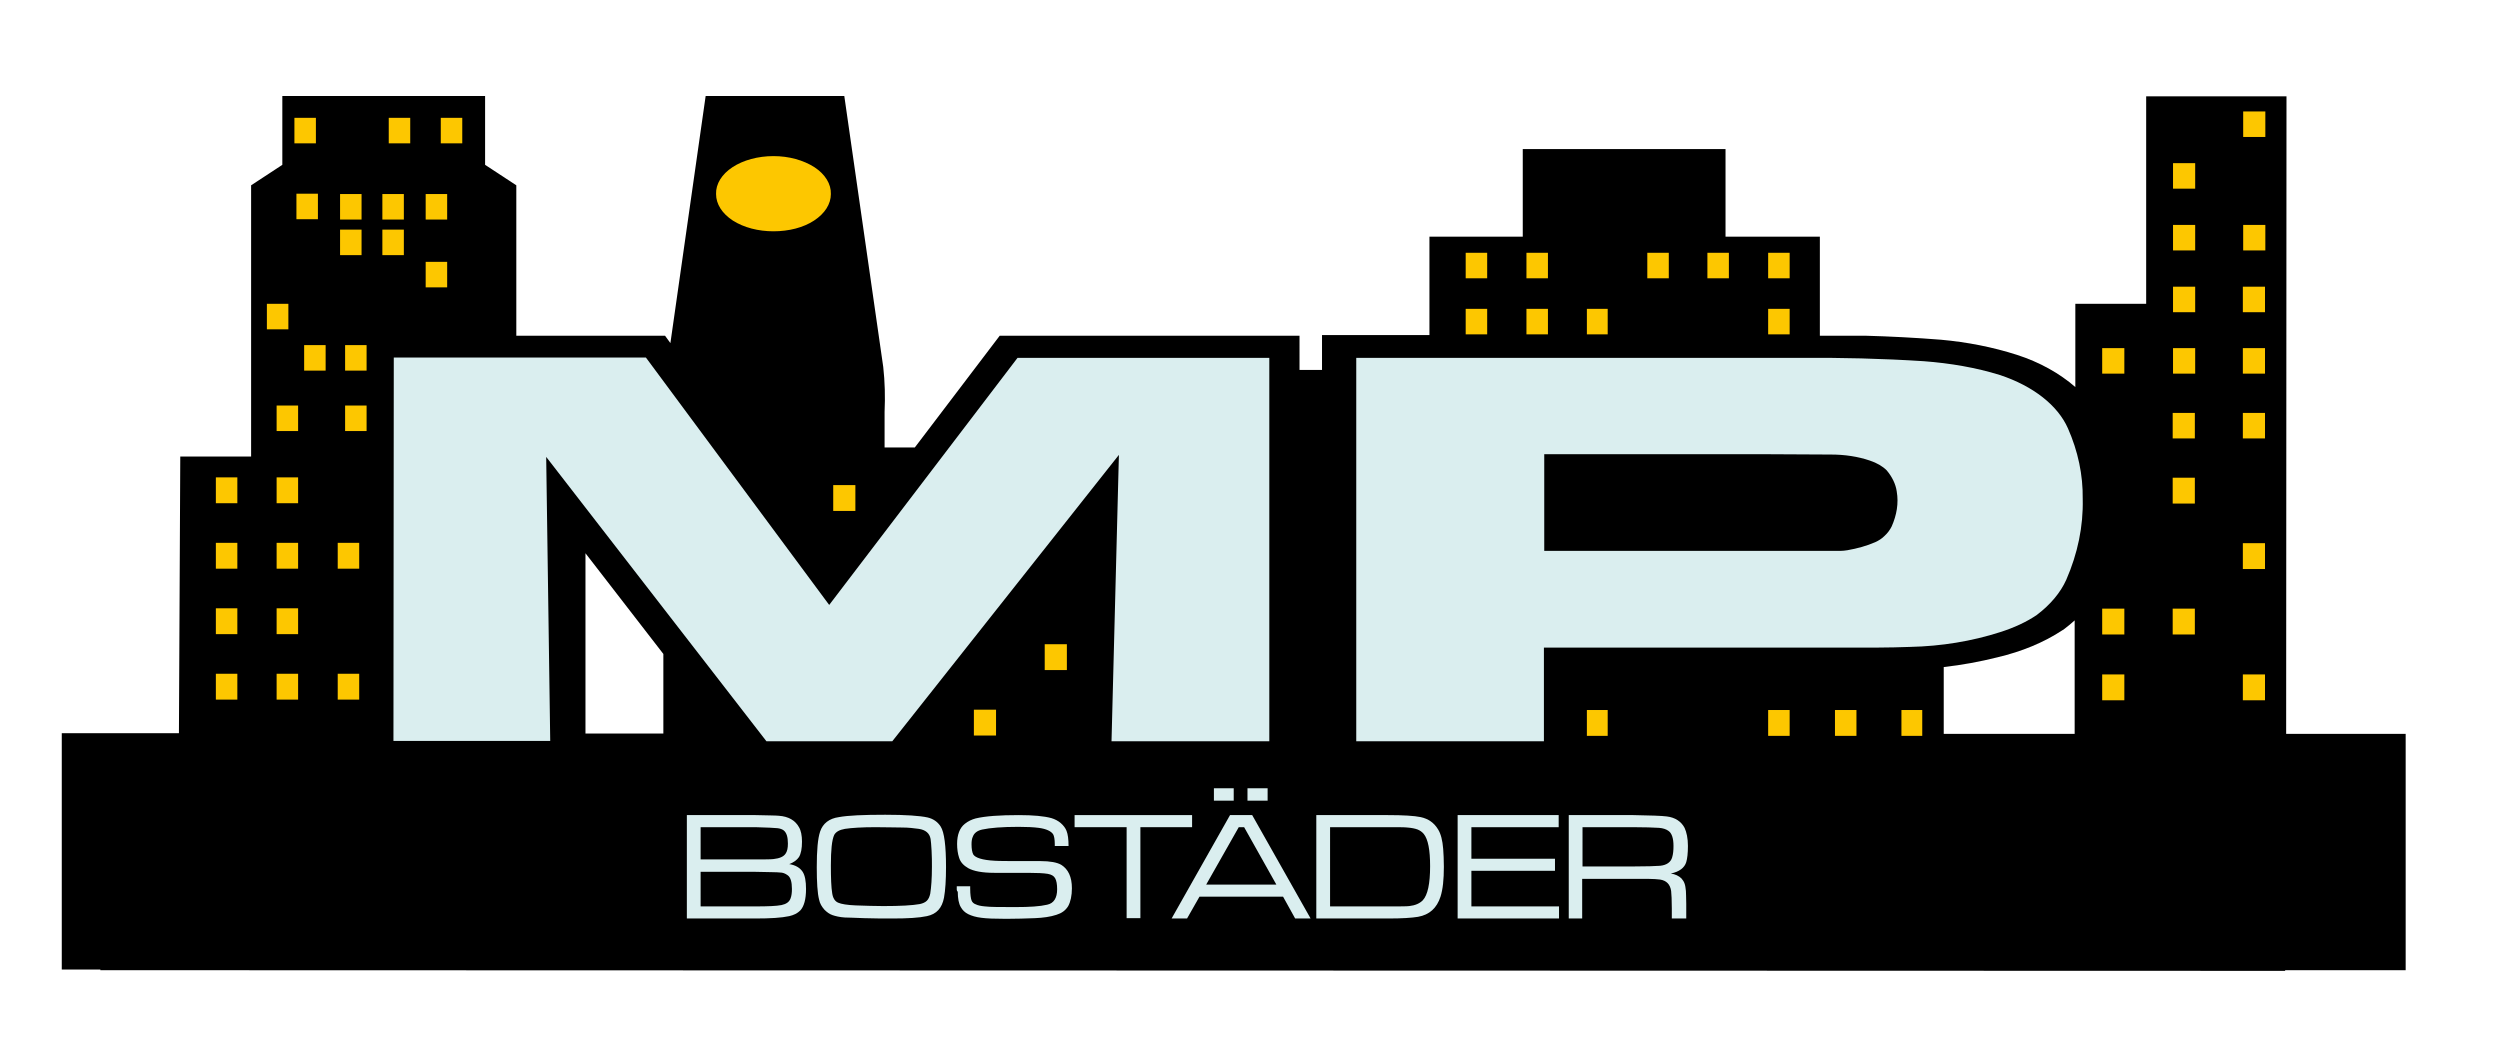 <?xml version="1.0" encoding="utf-8"?>
<!-- Generator: Adobe Illustrator 27.4.0, SVG Export Plug-In . SVG Version: 6.00 Build 0)  -->
<!DOCTYPE svg PUBLIC "-//W3C//DTD SVG 1.1//EN" "http://www.w3.org/Graphics/SVG/1.1/DTD/svg11.dtd">
<svg version="1.1" id="Lager_1" xmlns:x="http://ns.adobe.com/Extensibility/1.0/" xmlns:i="http://ns.adobe.com/AdobeIllustrator/10.0/" xmlns:graph="http://ns.adobe.com/Graphs/1.0/"
	 xmlns="http://www.w3.org/2000/svg" xmlns:xlink="http://www.w3.org/1999/xlink" x="0px" y="0px" width="744.7px" height="312.4px"
	 viewBox="0 0 744.7 312.4" style="enable-background:new 0 0 744.7 312.4;" xml:space="preserve">
<style type="text/css">
	.st0{fill-rule:evenodd;clip-rule:evenodd;}
	.st1{fill-rule:evenodd;clip-rule:evenodd;fill:#FDC700;}
	.st2{fill-rule:evenodd;clip-rule:evenodd;fill:#DAEEEF;}
	.st3{fill:#DAEEEF;}
</style>
<g>
	<path class="st0" d="M53.3,218.4H18.4v70.4h11.5v0.2l650.8,0.2V289h35.9v-70.4H681l0.1-189.9h-41.8v61.8h-21.1v24.8
		c-4.7-4.1-10.6-7.4-17.4-9.6c-7.2-2.3-14.8-3.8-22.6-4.5c-7.6-0.6-15.1-1-22.7-1.2h-13.4V70.5H514V44.4h-60.4v26.1h-27.8v29.3
		h-21.5h-10.5v10.4h-3h-3.7v-4.1V100h-89.3l-25.3,33.3h-9v-10.6c0.2-4.5,0.1-8.9-0.4-13.4l-11.6-80.7h-41.3l-10.5,73.6l-1.6-2.2
		h-44.3V55.2l-9.3-6.1V28.6H84.1v20.5l-9.3,6.1V136H53.7L53.3,218.4z M618,218.6h-39v-19.9c5.4-0.6,10.8-1.6,16-2.9
		c7.2-1.7,13.8-4.4,19.4-8.1c0.1,0,0.1-0.1,0.2-0.1c1.2-0.9,2.3-1.8,3.4-2.8L618,218.6z M197.6,218.5h-23.2v-53.7l23.2,30V218.5z"/>
	<rect x="668.2" y="33.2" class="st1" width="6.6" height="7.6"/>
	<rect x="668.2" y="67" class="st1" width="6.6" height="7.6"/>
	<rect x="668.1" y="85.4" class="st1" width="6.6" height="7.6"/>
	<rect x="668.1" y="200.9" class="st1" width="6.6" height="7.7"/>
	<rect x="668.1" y="161.8" class="st1" width="6.6" height="7.7"/>
	<rect x="668.1" y="123" class="st1" width="6.6" height="7.6"/>
	<rect x="668.1" y="103.7" class="st1" width="6.6" height="7.6"/>
	<rect x="647.3" y="48.6" class="st1" width="6.6" height="7.6"/>
	<rect x="647.3" y="67" class="st1" width="6.6" height="7.6"/>
	<rect x="647.3" y="85.4" class="st1" width="6.6" height="7.6"/>
	<rect x="647.2" y="181.3" class="st1" width="6.6" height="7.7"/>
	<rect x="647.2" y="142.3" class="st1" width="6.6" height="7.7"/>
	<rect x="647.2" y="123" class="st1" width="6.6" height="7.6"/>
	<rect x="647.3" y="103.7" class="st1" width="6.6" height="7.6"/>
	<rect x="626.2" y="200.9" class="st1" width="6.6" height="7.7"/>
	<rect x="626.2" y="181.3" class="st1" width="6.6" height="7.7"/>
	<rect x="626.2" y="103.7" class="st1" width="6.6" height="7.6"/>
	<rect x="566.4" y="211.5" class="st1" width="6.2" height="7.7"/>
	<rect x="546.6" y="211.5" class="st1" width="6.4" height="7.7"/>
	<rect x="526.7" y="211.5" class="st1" width="6.4" height="7.7"/>
	<rect x="526.7" y="92" class="st1" width="6.4" height="7.6"/>
	<rect x="526.7" y="75.3" class="st1" width="6.4" height="7.6"/>
	<rect x="508.6" y="75.3" class="st1" width="6.4" height="7.6"/>
	<rect x="490.7" y="75.3" class="st1" width="6.4" height="7.6"/>
	<rect x="472.7" y="211.5" class="st1" width="6.2" height="7.7"/>
	<rect x="472.7" y="92" class="st1" width="6.2" height="7.6"/>
	<rect x="454.7" y="92" class="st1" width="6.4" height="7.6"/>
	<rect x="454.7" y="75.3" class="st1" width="6.4" height="7.6"/>
	<rect x="436.6" y="92" class="st1" width="6.4" height="7.6"/>
	<rect x="436.6" y="75.3" class="st1" width="6.4" height="7.6"/>
	<rect x="311.2" y="191.9" class="st1" width="6.6" height="7.7"/>
	<rect x="290.1" y="211.4" class="st1" width="6.6" height="7.7"/>
	<rect x="248.2" y="144.5" class="st1" width="6.6" height="7.7"/>
	<path class="st1" d="M230.4,68.9c-4.5,0-8.8-1.1-12.1-3.2c-3.2-2.1-5-4.9-5-7.9c-0.1-3,1.7-5.9,4.9-8s7.6-3.3,12.2-3.3
		c4.6,0,8.9,1.2,12.2,3.3c3.2,2.1,5,5,4.9,8c0,3-1.8,5.8-5,7.9C239.3,67.8,235,68.9,230.4,68.9z"/>
	<rect x="131.3" y="35.1" class="st1" width="6.4" height="7.6"/>
	<rect x="126.8" y="78" class="st1" width="6.4" height="7.6"/>
	<rect x="126.8" y="57.8" class="st1" width="6.4" height="7.6"/>
	<rect x="115.8" y="35.1" class="st1" width="6.4" height="7.6"/>
	<rect x="113.9" y="68.4" class="st1" width="6.4" height="7.6"/>
	<rect x="113.9" y="57.8" class="st1" width="6.4" height="7.6"/>
	<rect x="102.8" y="120.8" class="st1" width="6.4" height="7.6"/>
	<rect x="102.8" y="102.8" class="st1" width="6.4" height="7.6"/>
	<rect x="101.3" y="68.4" class="st1" width="6.4" height="7.6"/>
	<rect x="101.3" y="57.8" class="st1" width="6.4" height="7.6"/>
	<rect x="100.6" y="200.7" class="st1" width="6.4" height="7.7"/>
	<rect x="100.6" y="161.7" class="st1" width="6.4" height="7.7"/>
	<rect x="90.6" y="102.8" class="st1" width="6.4" height="7.6"/>
	<rect x="88.3" y="57.7" class="st1" width="6.4" height="7.6"/>
	<rect x="87.7" y="35.1" class="st1" width="6.4" height="7.6"/>
	<rect x="82.4" y="200.7" class="st1" width="6.4" height="7.7"/>
	<rect x="82.4" y="181.2" class="st1" width="6.4" height="7.7"/>
	<rect x="82.4" y="161.7" class="st1" width="6.4" height="7.7"/>
	<rect x="82.4" y="142.2" class="st1" width="6.4" height="7.7"/>
	<rect x="82.4" y="120.8" class="st1" width="6.4" height="7.6"/>
	<rect x="79.5" y="90.5" class="st1" width="6.4" height="7.6"/>
	<rect x="64.3" y="200.7" class="st1" width="6.4" height="7.7"/>
	<rect x="64.3" y="181.2" class="st1" width="6.4" height="7.7"/>
	<rect x="64.3" y="161.7" class="st1" width="6.4" height="7.7"/>
	<rect x="64.3" y="142.2" class="st1" width="6.4" height="7.7"/>
	<path class="st2" d="M616,127.6c-3-6.8-10.3-12.6-20.3-15.9c-7.1-2.2-14.7-3.5-22.6-4.1c-12.4-0.8-24.9-1.1-37.3-1H404v114.2h55.9
		v-27.9h99.5c3.2,0,6.4-0.1,9.6-0.2c9.3-0.2,18.4-1.7,26.8-4.4c4.1-1.3,7.8-3,10.9-5.1c4.1-3.1,7.1-6.7,8.8-10.5
		c3.4-7.8,5.1-15.9,4.9-24.1C620.5,141.5,619,134.4,616,127.6z M563.5,156.8c-0.5,1-1.2,2-2.2,2.9c-0.7,0.7-1.6,1.3-2.7,1.8
		c-2.5,1.1-5.4,1.9-8.3,2.4c-0.7,0.1-1.4,0.2-2.1,0.2H460v-28.8h66.2l19.3,0.1c4,0,8,0.6,11.5,1.8c2.1,0.7,3.8,1.7,5,2.9
		c1.6,1.9,2.7,4.1,3,6.3C565.6,149.9,565,153.4,563.5,156.8z"/>
	<polygon class="st2" points="117.3,106.5 192.4,106.5 247,180.2 303.1,106.6 378.1,106.6 378.1,220.8 331.1,220.8 333.3,135.5 
		265.8,220.8 228.3,220.8 162.7,136.1 163.9,220.7 117.2,220.7 	"/>
	<g>
		<path class="st3" d="M204.6,273.6v-30.8H225c3.7,0.1,6.1,0.1,7,0.2c2.9,0.2,4.9,1.4,6,3.4c0.6,1,0.9,2.5,0.9,4.3
			c0,2.1-0.3,3.6-0.9,4.6c-0.6,0.9-1.6,1.6-2.9,2.1c1.9,0.3,3.2,1.1,4,2.3c0.7,1.1,1,2.8,1,5.1c0,3.1-0.6,5.2-1.7,6.4
			c-0.9,0.9-2,1.4-3.3,1.7c-2.3,0.5-5.6,0.7-10.1,0.7H204.6z M208.7,256H225c2.7,0,4.5,0,5.4-0.1c1.8-0.2,3-0.7,3.6-1.6
			c0.5-0.7,0.7-1.7,0.7-3c0-2-0.4-3.2-1.2-3.9c-0.5-0.4-1.1-0.6-1.9-0.7c-0.9-0.1-3.1-0.2-6.6-0.3h-16.3V256z M208.7,270H225
			c3.7,0,6.3-0.1,7.8-0.4c1.4-0.3,2.3-0.9,2.7-2c0.3-0.8,0.4-1.7,0.4-2.8c0-2.1-0.4-3.5-1.3-4.1c-0.7-0.5-1.4-0.8-2.3-0.8
			c-0.7-0.1-3.2-0.1-7.3-0.2h-16.3L208.7,270L208.7,270z"/>
		<path class="st3" d="M263.7,242.7c6.1,0,10.3,0.3,12.6,0.8c1.7,0.4,3,1.3,3.9,2.7c1.1,1.7,1.6,5.8,1.6,12.1c0,3.8-0.2,6.9-0.6,9.1
			c-0.6,3.1-2.2,4.9-5.1,5.5c-2.3,0.5-5.7,0.7-10.3,0.7c-2.6,0-5.4,0-8.4-0.1s-4.9-0.2-5.8-0.2c-1.5-0.1-2.7-0.4-3.6-0.7
			s-1.7-0.9-2.4-1.6c-0.8-0.9-1.4-1.9-1.6-3c-0.5-1.9-0.7-5.2-0.7-9.7c0-5,0.3-8.5,1-10.6c0.8-2.4,2.7-3.9,5.6-4.3
			C252.6,242.9,257.2,242.7,263.7,242.7z M260.8,246.4c-4,0-7.1,0.2-9.1,0.5c-1.7,0.3-2.7,0.9-3.2,1.8c-0.7,1.5-1,4.5-1,9.1
			c0,3.8,0.1,6.5,0.4,8.3c0.2,1.4,0.8,2.4,1.8,2.8c0.9,0.4,2.7,0.7,5.2,0.8c3,0.1,5.8,0.2,8.2,0.2c5.1,0,8.7-0.2,10.9-0.6
			c0.9-0.2,1.6-0.5,2.1-1s0.8-1.2,1-2.1c0.3-1.9,0.5-4.5,0.5-8c0-1.5,0-3.1-0.1-4.8s-0.2-2.9-0.3-3.5c-0.3-1.7-1.5-2.7-3.5-3
			c-1.5-0.2-3.1-0.4-4.9-0.4C266.5,246.5,263.8,246.4,260.8,246.4z"/>
		<path class="st3" d="M285,264h4c0,0.3,0,0.6,0,0.7c0,1.8,0.2,3,0.4,3.5c0.2,0.6,0.7,1,1.3,1.2c0.6,0.3,1.5,0.5,2.7,0.6
			c1.6,0.2,4.6,0.2,9.1,0.2c4.2,0,7.3-0.2,9.4-0.7c2-0.4,3-2,3-4.6c0-1.5-0.2-2.6-0.6-3.3c-0.4-0.7-1.1-1.1-2.2-1.3
			c-1.2-0.2-3.2-0.3-5.9-0.3c-0.6,0-3.9,0-10,0c-3.6,0-6.2-0.5-7.8-1.4c-1.4-0.8-2.3-1.8-2.7-3.1c-0.4-1.2-0.6-2.6-0.6-4.1
			c0-2.8,0.8-4.8,2.3-6c1-0.8,2.1-1.3,3.2-1.6c2.9-0.7,7.2-1,12.9-1c4.3,0,7.5,0.3,9.7,0.9c1,0.3,2,0.8,2.8,1.5s1.4,1.5,1.7,2.3
			c0.4,1,0.6,2.5,0.6,4.5h-4.1c0-0.2,0-0.4,0-0.5c0-1.5-0.2-2.5-0.5-3c-0.6-0.9-2-1.6-4.3-1.9c-1.5-0.2-3.6-0.3-6-0.3
			c-4.9,0-8.5,0.3-10.8,0.8c-1.4,0.3-2.4,1-2.8,2.1c-0.3,0.6-0.4,1.4-0.4,2.3c0,1.4,0.2,2.4,0.5,3c0.6,1,2.7,1.7,6.4,1.9
			c1,0.1,5.5,0.1,13.6,0.1c2.9,0,5,0.4,6.2,1.1c2.1,1.3,3.2,3.6,3.2,7c0,2.2-0.4,4-1.1,5.3c-0.8,1.3-1.9,2.1-3.5,2.6
			c-1.8,0.6-4,0.9-6.4,1c-2.8,0.1-5.6,0.2-8.6,0.2c-3.4,0-5.8-0.1-7.3-0.3c-1.7-0.2-3-0.6-4-1.1s-1.7-1.2-2.2-2.1
			c-0.6-1-0.9-2.6-0.9-4.6C284.9,265.4,285,264.8,285,264z"/>
		<path class="st3" d="M320.2,242.8h34.9v3.6h-15.4v27.1h-4.1v-27.1h-15.5v-3.6H320.2z"/>
		<path class="st3" d="M385.8,273.6l-3.6-6.5h-24.9l-3.7,6.5H349l17.4-30.8h6.6l17.4,30.8H385.8z M380.2,263.5l-9.6-17.1H369
			l-9.7,17.1H380.2z M361.6,234.8h5.9v3.7h-5.9V234.8z M371.6,234.8h6v3.7h-6V234.8z"/>
		<path class="st3" d="M392.1,273.6v-30.8h21.2c4.7,0,8,0.2,9.9,0.6c2.3,0.5,4,1.7,5.2,3.7c0.8,1.3,1.3,3.2,1.5,5.8
			c0.1,1.4,0.2,3.2,0.2,5.3c0,3.8-0.3,6.7-1,8.9c-1.1,3.4-3.3,5.4-6.7,6c-1.8,0.3-4.7,0.5-8.8,0.5H392.1z M396.2,270h17.3
			c3.4,0,5.5,0,6.3-0.1c1.8-0.2,3.1-0.8,4-1.7c1.5-1.6,2.2-5,2.2-10.2c0-4.8-0.6-8-1.9-9.6c-0.5-0.6-1.1-1-1.8-1.3
			c-0.8-0.3-1.8-0.5-3.1-0.6c-0.8-0.1-2.7-0.1-5.9-0.1h-17.1V270z"/>
		<path class="st3" d="M434.2,273.6v-30.8h30.1v3.6h-26v9.4h24.9v3.6h-24.9V270h26.1v3.6H434.2z"/>
		<path class="st3" d="M467.3,273.6v-30.8h19.2c5.2,0.1,8.5,0.2,10,0.4c2.5,0.3,4.3,1.5,5.3,3.4c0.6,1.3,1,3.1,1,5.4
			c0,2.2-0.2,3.8-0.5,4.8c-0.5,1.7-2.1,2.9-4.6,3.4c1.3,0.2,2.4,0.7,3.2,1.5c0.4,0.5,0.7,0.9,0.9,1.5c0.2,0.5,0.3,1.3,0.4,2.2
			c0,0.5,0.1,1.8,0.1,3.8v4.4H498v-3c0-2.5-0.1-4.2-0.2-5.2c-0.3-2-1.4-3.1-3.3-3.4c-0.9-0.1-2-0.2-3.4-0.2h-4.7h-15.1v11.8
			L467.3,273.6L467.3,273.6z M471.4,258.1h15.1c4,0,6.6-0.1,8-0.2c2-0.2,3.2-1.1,3.6-2.5c0.3-1,0.4-2.1,0.4-3.4
			c0-2.3-0.5-3.8-1.5-4.5c-0.7-0.5-1.6-0.8-2.8-0.9c-1.7-0.1-4.3-0.2-7.7-0.2h-15.1V258.1z"/>
	</g>
</g>
</svg>
